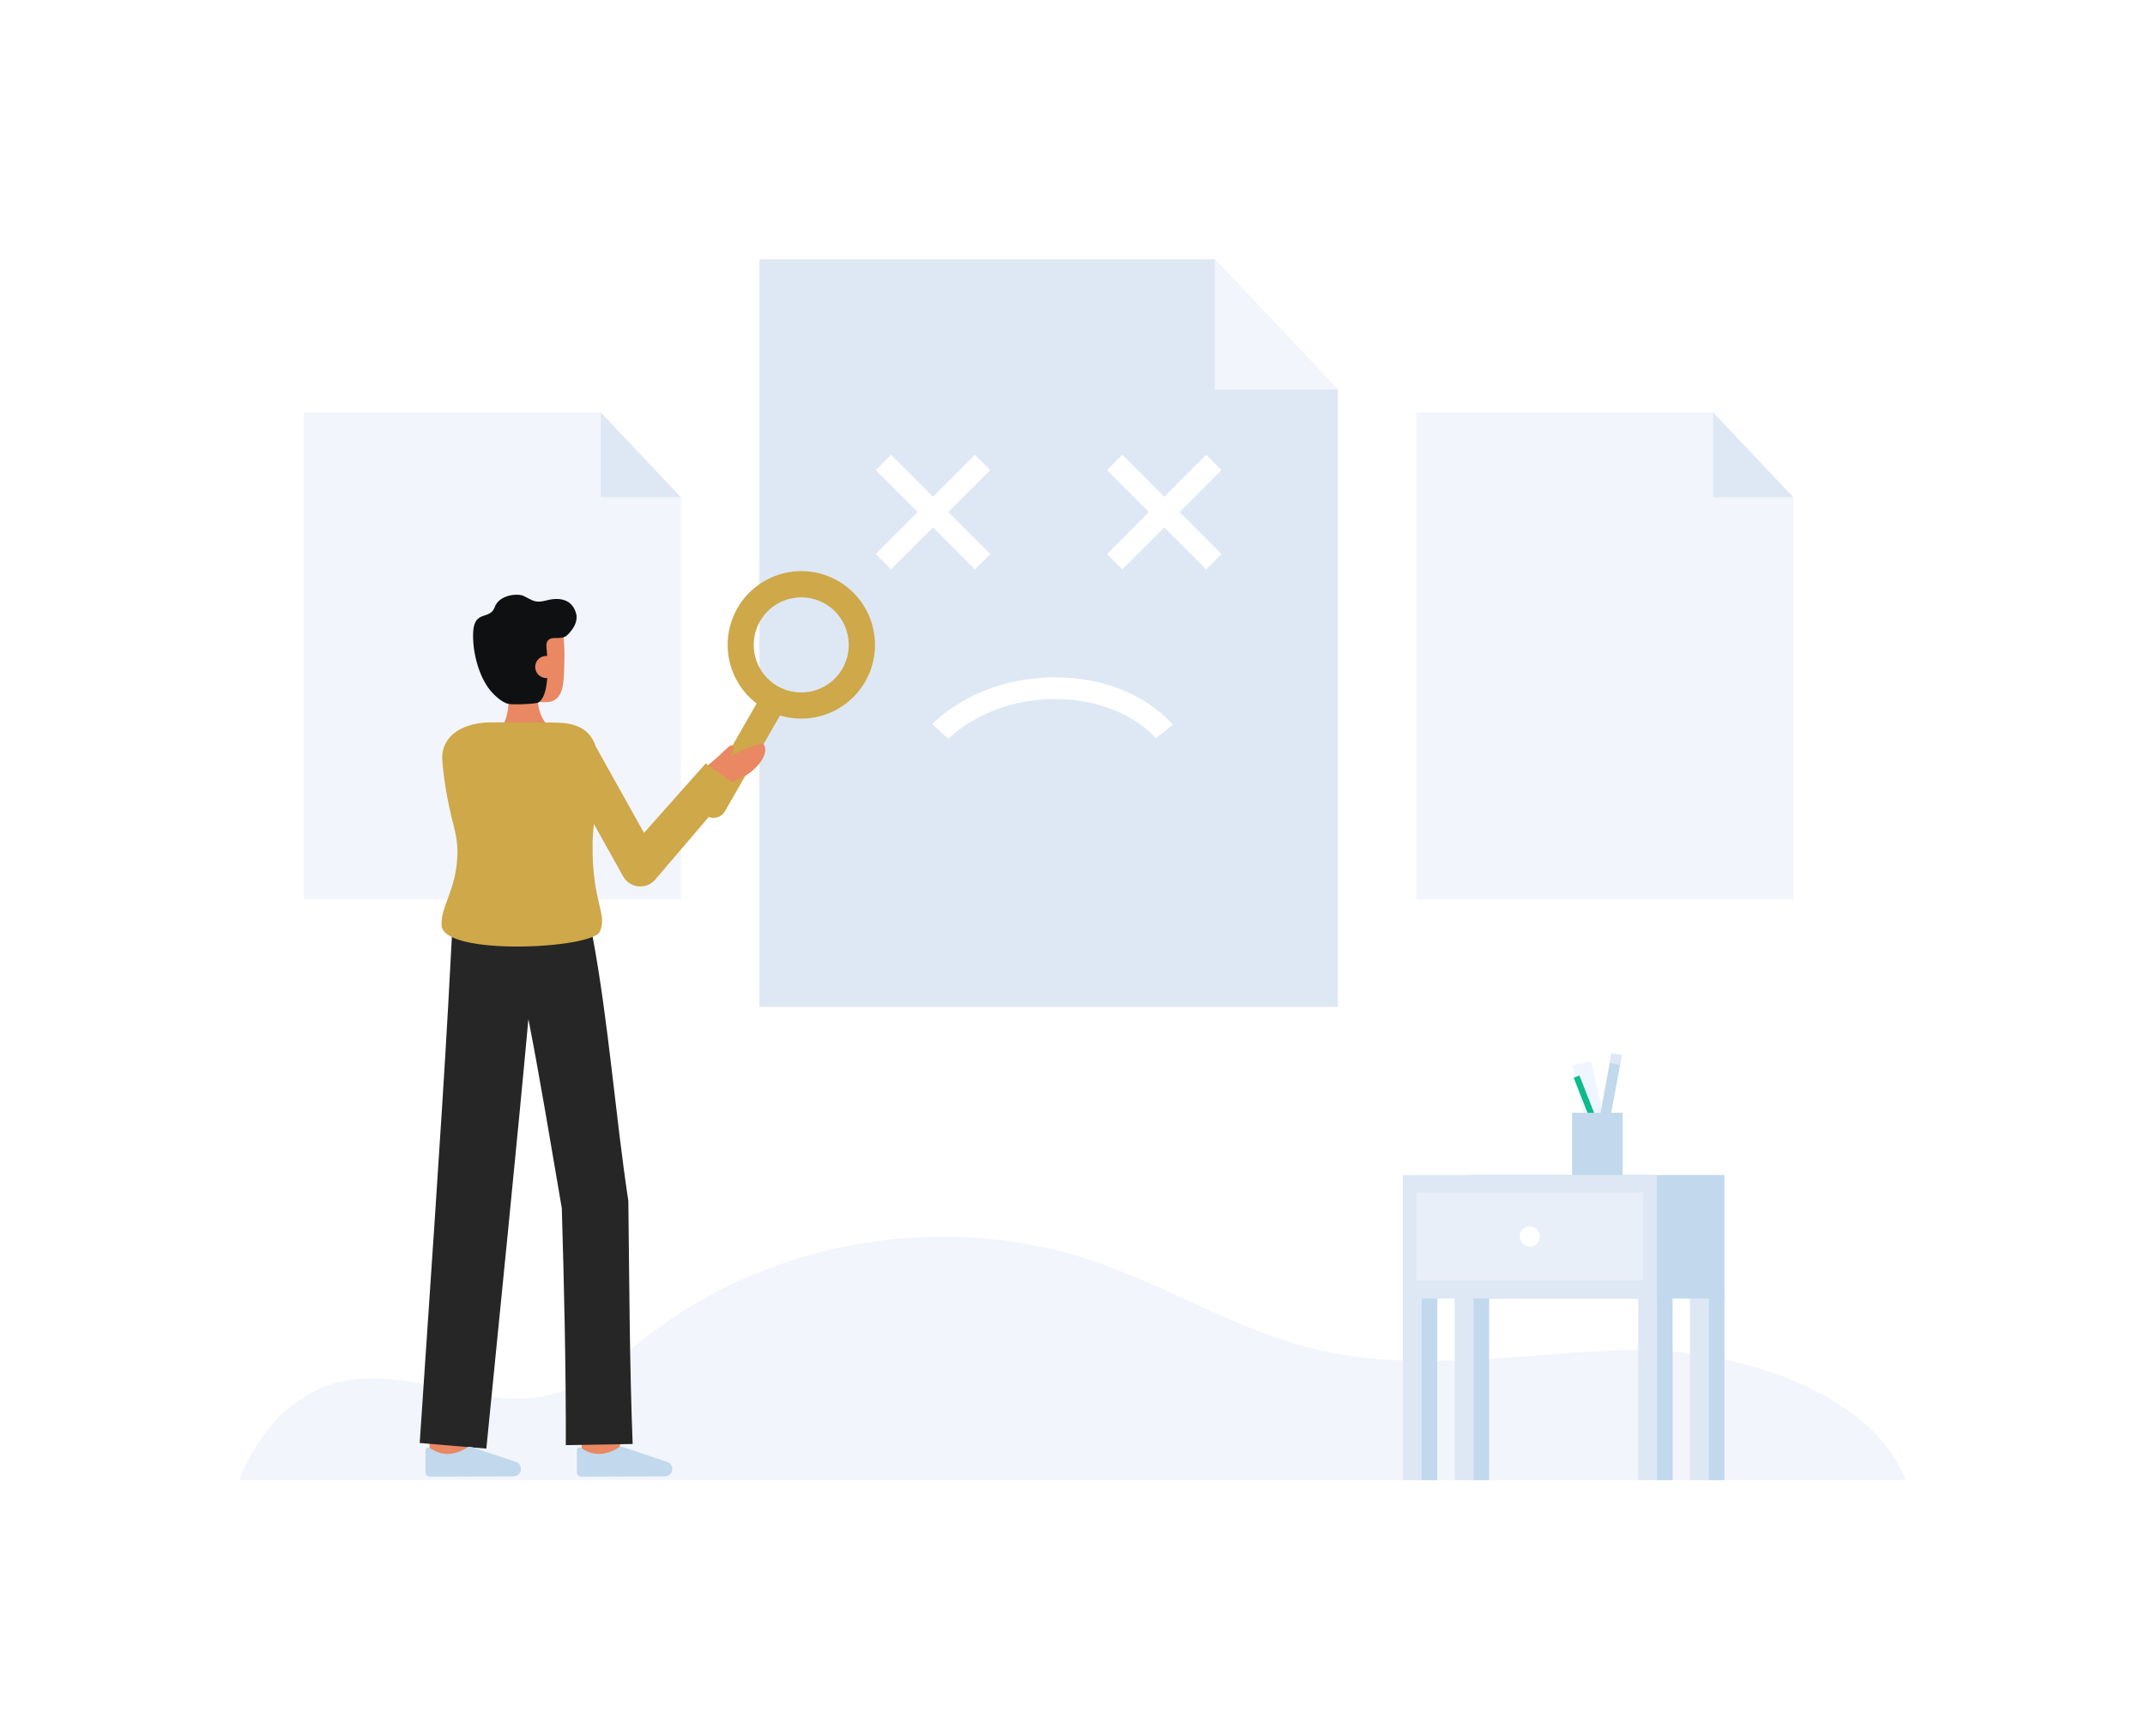 <svg width="1390" height="1125" viewBox="0 0 1390 1125" fill="none" xmlns="http://www.w3.org/2000/svg">
<rect width="1390" height="1125" fill="white"/>
<g clip-path="url(#clip0_26_879)">
<path d="M1235 959H155C166.834 928.798 188.688 903.177 219.495 895.576C264.562 884.473 312.254 915.003 357.218 903.524C382.765 897.01 402.877 878.022 424.011 862.255C503.741 802.765 613.002 785.182 707.346 816.671C756.662 833.121 801.601 861.89 852.119 874.126C917.444 889.948 985.759 876.822 1052.94 874.664C1118.36 872.557 1212.11 899.235 1235 959Z" fill="#F3F5FD"/>
<path d="M866.982 652.38H492.074V168H787.194L866.982 252.385V652.38Z" fill="#DEE8F5"/>
<path d="M787.194 168V252.385H866.982L787.194 168Z" fill="#F3F5FD"/>
<path d="M1162.08 582.802H917.802V267.192H1110.1L1162.08 322.176V582.802Z" fill="#F3F5FD"/>
<path d="M1110.1 267.192V322.176H1162.08L1110.1 267.192Z" fill="#DEE8F5"/>
<path d="M441.254 582.802H196.973V267.192H389.266L441.254 322.176V582.802Z" fill="#F3F5FD"/>
<path d="M389.266 267.192V322.176H441.254L389.266 267.192Z" fill="#DEE8F5"/>
<path d="M462.391 529.918C460.903 529.916 459.442 529.522 458.154 528.777C456.866 528.031 455.796 526.96 455.052 525.671C454.308 524.381 453.916 522.919 453.914 521.43C453.913 519.941 454.303 518.477 455.045 517.187L491.824 453.23C492.374 452.25 493.112 451.39 493.996 450.698C494.879 450.006 495.892 449.496 496.974 449.198C498.056 448.9 499.186 448.82 500.299 448.962C501.413 449.104 502.487 449.466 503.459 450.026C504.432 450.586 505.284 451.334 505.966 452.226C506.648 453.118 507.146 454.136 507.432 455.222C507.718 456.308 507.786 457.44 507.632 458.553C507.478 459.665 507.105 460.736 506.535 461.703L469.754 525.66C469.01 526.956 467.937 528.032 466.644 528.78C465.351 529.527 463.884 529.92 462.391 529.918Z" fill="#CEA849"/>
<path d="M519.313 465.602C517.957 465.602 516.591 465.543 515.214 465.427C502.597 464.349 490.925 458.299 482.765 448.609C474.605 438.918 470.625 426.381 471.702 413.754C472.779 401.127 478.824 389.446 488.507 381.28C498.191 373.113 510.719 369.131 523.336 370.209C535.599 371.257 546.983 377.004 555.114 386.251C563.245 395.497 567.494 407.529 566.975 419.835C566.455 432.141 561.208 443.771 552.326 452.299C543.445 460.826 531.617 465.592 519.309 465.602H519.313ZM519.255 387.02C511.201 387.009 503.463 390.156 497.699 395.786C491.935 401.416 488.604 409.082 488.42 417.14C488.236 425.198 491.214 433.008 496.714 438.896C502.215 444.784 509.802 448.281 517.848 448.638C525.894 448.995 533.76 446.184 539.76 440.806C545.76 435.429 549.417 427.913 549.946 419.87C550.476 411.827 547.836 403.897 542.593 397.778C537.349 391.66 529.92 387.84 521.896 387.137C521.011 387.058 520.129 387.02 519.255 387.02Z" fill="#CEA849"/>
<path d="M400.905 944.108L376.484 941.202C377.583 931.951 378.826 920.839 378.911 919.017C378.911 919.134 378.911 919.23 378.911 919.304H403.504C403.498 920.039 403.498 922.284 400.905 944.108Z" fill="#E98862"/>
<path d="M302.911 947.045L278.318 946.967C278.318 946.967 278.399 921.552 278.399 919.3H302.992C302.993 921.559 302.911 947.045 302.911 947.045Z" fill="#E98862"/>
<path d="M409.978 935.594C407.943 884.014 407.82 829.841 407.182 778.126C398.72 722.348 394.278 661.169 383.836 605.782L383.525 605.874L382.609 599.627L293.514 594.129C293.514 594.129 291.191 637.819 290.38 652.379C286.038 730.419 277.225 855.858 271.98 934.937L315.157 938.588C322.868 860.814 335.443 736.914 342.411 660.259C350.058 699.319 357.27 743.303 364.059 782.826C365.545 833.314 366.788 885.928 366.653 936.334L409.978 935.594Z" fill="#262626"/>
<path d="M332.808 956.566C334.084 956.56 335.305 956.047 336.203 955.14C337.102 954.233 337.603 953.006 337.597 951.729C337.597 951.612 337.597 951.494 337.582 951.377C337.511 950.462 337.18 949.587 336.628 948.855C336.076 948.122 335.327 947.562 334.468 947.241L305.839 937.647C305.285 937.463 304.697 937.402 304.117 937.467C303.536 937.531 302.976 937.721 302.476 938.022C298.54 940.754 293.833 942.151 289.045 942.007C285.317 941.742 281.737 940.433 278.716 938.23C278.451 938.012 278.129 937.874 277.788 937.833C277.447 937.791 277.102 937.847 276.791 937.995C276.481 938.142 276.219 938.374 276.036 938.665C275.853 938.956 275.756 939.292 275.757 939.636V953.644C275.757 954.476 276.087 955.275 276.675 955.863C277.264 956.452 278.061 956.782 278.893 956.782H278.905L332.808 956.566Z" fill="#C1D8ED"/>
<path d="M430.869 956.566C432.145 956.56 433.366 956.047 434.264 955.14C435.162 954.233 435.664 953.007 435.658 951.73C435.658 951.613 435.652 951.496 435.643 951.378C435.572 950.464 435.241 949.589 434.689 948.856C434.138 948.123 433.389 947.563 432.53 947.242L403.905 937.648C403.35 937.465 402.762 937.403 402.182 937.468C401.601 937.533 401.042 937.722 400.541 938.023C396.606 940.755 391.898 942.152 387.111 942.008C383.382 941.743 379.802 940.434 376.78 938.231C376.515 938.013 376.193 937.875 375.852 937.834C375.511 937.792 375.166 937.848 374.856 937.996C374.545 938.143 374.284 938.376 374.1 938.666C373.917 938.957 373.82 939.294 373.821 939.637V953.645C373.821 954.477 374.151 955.276 374.74 955.864C375.328 956.453 376.125 956.784 376.957 956.784H376.97L430.869 956.566Z" fill="#C1D8ED"/>
<path d="M322.382 473.959C322.382 473.959 331.437 469.154 329.416 444.476L348.126 441.003C348.126 441.003 346.018 463.13 355.488 470.154L322.382 473.959Z" fill="#E98862"/>
<path d="M318.8 434.906C320.095 442.393 324.178 449.484 330.777 451.901C338.612 454.772 344.414 454.967 353.447 454.967C365.773 454.967 365.366 442.101 365.712 429.137C366.064 416.127 365.025 402.159 360.153 397.623C350.433 388.571 321.889 394.303 318.418 409.446C316.625 417.278 317.562 427.779 318.8 434.906Z" fill="#E98862"/>
<path d="M373.327 397.481C371.266 389.913 364.839 386.216 354.212 388.996C346.654 390.974 345.697 389.196 339.295 386.112C335.63 384.346 323.603 385.152 320.627 393.299C317.437 402.026 307.568 394.958 306.651 409.175C305.884 421.074 309.903 438.084 317.979 447.656C320.775 450.969 325.337 454.941 328.87 455.923C332.34 456.889 347.342 456.04 348.8 455.18C355.964 450.923 355.228 431.4 354.092 418.876C353.906 416.815 354.284 413.391 359.569 413.391C363.199 413.391 365.21 413.304 367.085 411.951C367.088 411.951 375.39 405.047 373.327 397.481Z" fill="#0F1011"/>
<path d="M361.188 431.596C361.331 433.492 360.719 435.368 359.484 436.814C358.25 438.26 356.494 439.158 354.6 439.313C352.706 439.468 350.828 438.866 349.375 437.64C347.923 436.414 347.014 434.662 346.848 432.768C346.756 431.842 346.848 430.908 347.117 430.018C347.387 429.128 347.828 428.299 348.418 427.58C349.007 426.861 349.732 426.265 350.551 425.827C351.371 425.388 352.268 425.115 353.193 425.024C353.273 425.016 353.351 425.009 353.427 425.004C358.558 424.841 360.864 427.633 361.188 431.596Z" fill="#E98862"/>
<path d="M463.119 512.376C463.119 512.376 482.855 503.174 485.956 500.687C496.876 491.936 496.646 485.411 495.169 482.653C493.429 479.394 472.947 490.154 472.947 490.154C472.947 490.154 476.917 484.646 474.775 483.134C473.895 482.513 472.685 483.089 469.141 486.631C465.102 490.671 458.182 496.339 458.182 496.339L463.119 512.376Z" fill="#E98862"/>
<path d="M294.612 537.507C295.743 542.048 296.361 546.701 296.454 551.38C296.454 575.993 285.328 587.031 286.148 599.667C287.436 619.527 383.853 614.834 388.765 603.554C393.824 591.92 383.558 584.752 384.007 546.7C384.055 542.558 384.375 538.227 384.815 533.815L403.787 567.804C404.781 569.583 406.185 571.099 407.883 572.224C409.581 573.35 411.524 574.052 413.548 574.273C415.573 574.494 417.621 574.227 419.522 573.494C421.422 572.761 423.12 571.583 424.473 570.06L477.037 508.529L457.299 494.641L417.32 539.655L386.051 483.633C383.09 474.783 376.351 468.855 362.602 468.266C357.9 468.064 334.956 468.031 318.158 468.031C306.873 468.031 297.609 471.497 292.258 476.851L292.177 476.93C290.215 478.929 288.703 481.324 287.741 483.955C286.779 486.585 286.39 489.392 286.6 492.185C287.121 500.127 288.858 515.888 294.612 537.507Z" fill="#CEA849"/>
<path d="M641.655 304.592L631.755 294.685L567.523 358.966L577.423 368.873L641.655 304.592Z" fill="white"/>
<path d="M631.755 368.874L641.655 358.966L577.423 294.685L567.523 304.592L631.755 368.874Z" fill="white"/>
<path d="M791.534 304.592L781.634 294.684L717.403 358.965L727.303 368.873L791.534 304.592Z" fill="white"/>
<path d="M781.634 368.874L791.534 358.967L727.303 294.685L717.403 304.593L781.634 368.874Z" fill="white"/>
<path d="M614.553 478.727L604.207 469.208C605.34 467.97 632.548 438.887 683.627 438.887C735.005 438.887 758.974 468.33 759.969 469.583L748.967 478.333C748.147 477.322 727.901 452.951 683.627 452.951C638.998 452.952 614.792 478.467 614.553 478.727Z" fill="white"/>
<path d="M1030.98 687.534L1018.91 690.389L1034.04 754.439L1046.11 751.584L1030.98 687.534Z" fill="#F0F6FF"/>
<path d="M1044.26 682.567L1033.9 738.785L1040.6 740.022L1050.96 683.804L1044.26 682.567Z" fill="#C1D8ED"/>
<path d="M1044.26 682.549L1043.09 688.75L1049.78 690.025L1050.96 683.824L1044.26 682.549Z" fill="#DEE8F5"/>
<path d="M1023.51 696.845L1019.79 698.312L1041.51 753.471L1045.23 752.004L1023.51 696.845Z" fill="#0CBC8B"/>
<path d="M1051.49 720.99H1018.76V762.854H1051.49V720.99Z" fill="#C1D8ED"/>
<path d="M931.386 838.473H919.144V958.999H931.386V838.473Z" fill="#C1D8ED"/>
<path d="M921.31 838.473H909.068V958.999H921.31V838.473Z" fill="#DEE8F5"/>
<path d="M1083.87 838.473H1071.63V958.999H1083.87V838.473Z" fill="#C1D8ED"/>
<path d="M1073.8 838.473H1061.55V958.999H1073.8V838.473Z" fill="#DEE8F5"/>
<path d="M964.963 838.473H952.721V958.999H964.963V838.473Z" fill="#C1D8ED"/>
<path d="M954.888 838.473H942.646V958.999H954.888V838.473Z" fill="#DEE8F5"/>
<path d="M1117.45 838.473H1105.21V958.999H1117.45V838.473Z" fill="#C1D8ED"/>
<path d="M1107.37 838.473H1095.13V958.999H1107.37V838.473Z" fill="#DEE8F5"/>
<path d="M1117.45 761.325H952.797V841.364H1117.45V761.325Z" fill="#C1D8ED"/>
<path d="M1073.72 761.325H909.068V841.364H1073.72V761.325Z" fill="#DEE8F5"/>
<g opacity="0.53">
<path d="M1064.86 772.703H917.926V829.632H1064.86V772.703Z" fill="#F3F5FD"/>
</g>
<path d="M991.394 807.699C994.998 807.699 997.919 804.775 997.919 801.168C997.919 797.562 994.998 794.638 991.394 794.638C987.79 794.638 984.868 797.562 984.868 801.168C984.868 804.775 987.79 807.699 991.394 807.699Z" fill="white"/>
</g>
<defs>
<clipPath id="clip0_26_879">
<rect width="1080" height="791" fill="white" transform="translate(155 168)"/>
</clipPath>
</defs>
</svg>
